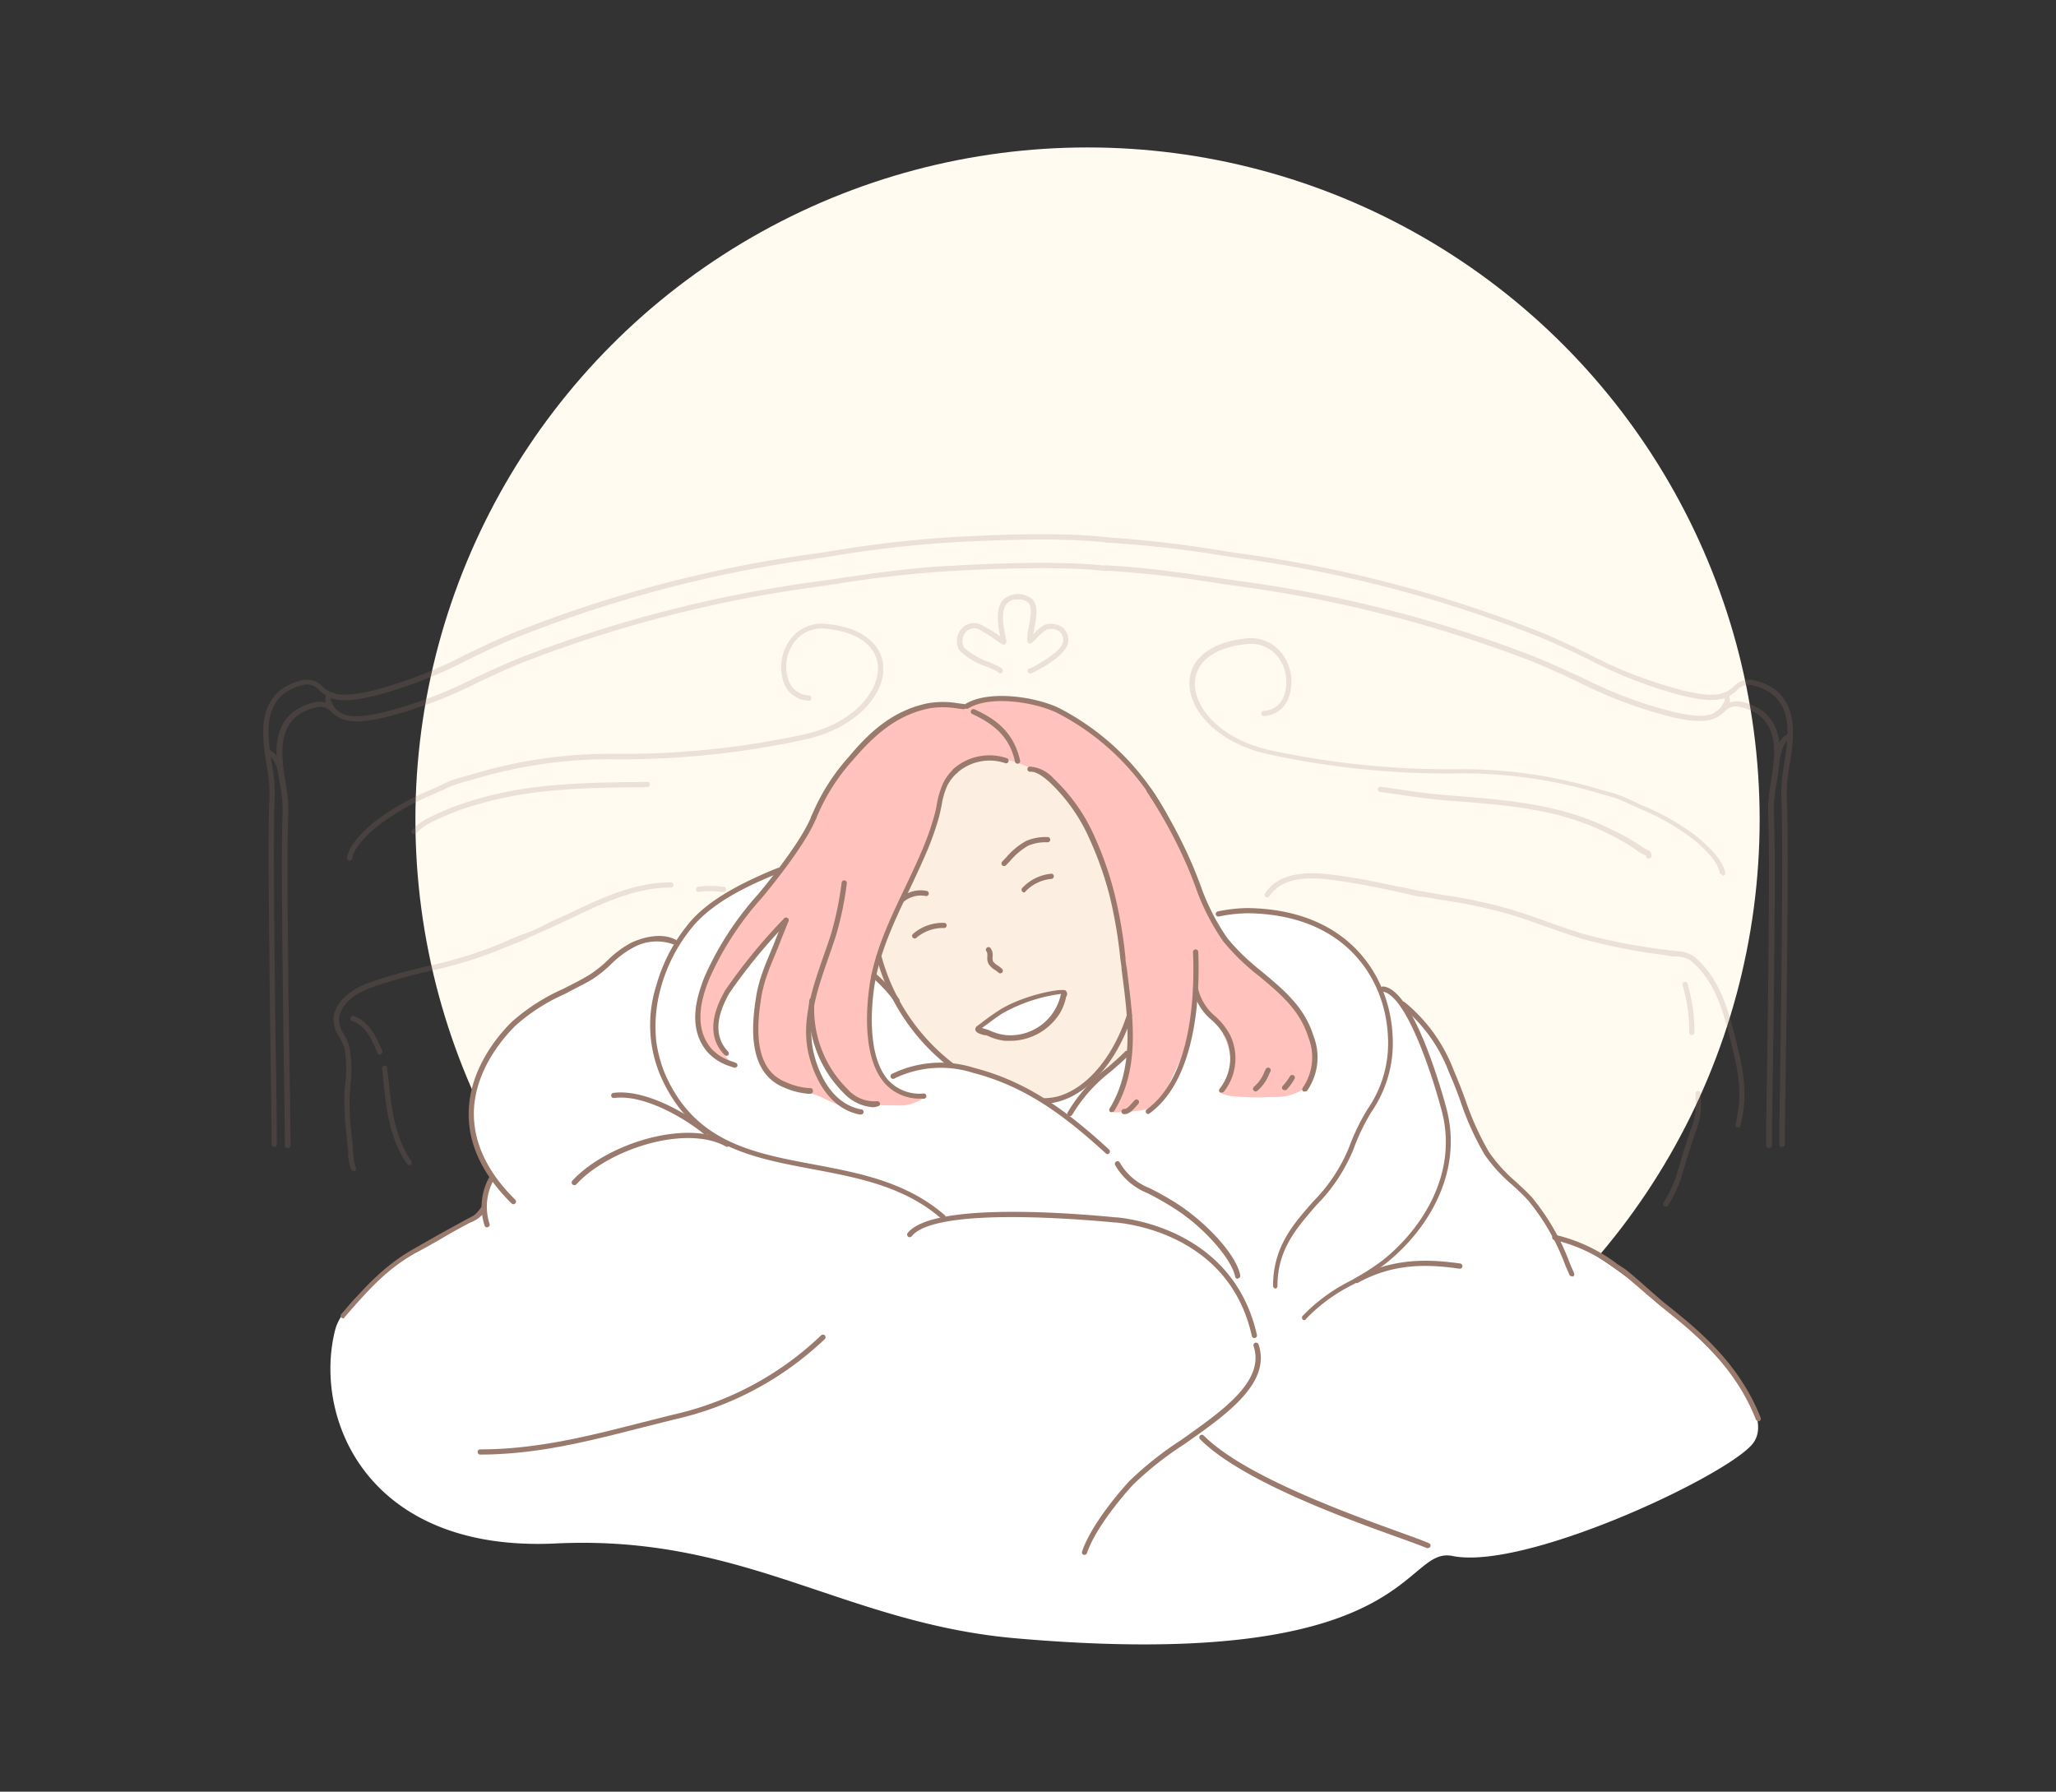 <svg xmlns="http://www.w3.org/2000/svg" viewBox="0 0 210 183"><rect x="0" y="0" width="210" height="183" fill="#333333" stroke="none"/><defs><style>.cls-1{fill:#fffbf0;}.cls-2{fill:#fff;}.cls-2,.cls-3,.cls-4{fill-rule:evenodd;}.cls-3{fill:#ffc2bc;}.cls-4{fill:#fceee1;}.cls-5{fill:#997a6d;}.cls-6{opacity:0.2;}.cls-7{fill:none;}</style></defs><g id="レイヤー_2" data-name="レイヤー 2"><g id="レイヤー_1-2" data-name="レイヤー 1"><circle class="cls-1" cx="111.08" cy="83.71" r="68.65"/><path class="cls-2" d="M79.76,89c-.7-.19-1.75.46-2.35.73a23.22,23.22,0,0,0-7.09,4.52c-.44.45-.85.92-1.25,1.41-.08.09-.22.55-.4.53-.69,0-1.36-.57-2.08-.53a4.79,4.79,0,0,0-1.92.94c-2.12,1.39-4.09,3-6.21,4.34-.93.61-2,.87-3,1.43a16.65,16.65,0,0,0-6.87,8,5.94,5.94,0,0,0-.51,1.76A12.22,12.22,0,0,0,49,118c.25.64,1,1.36,1,2a8.33,8.33,0,0,1-.29,1.88c-.26.67-.44,2.15-1.09,2.48-9.33,4.82-13.72,8.82-14.39,11.49-2.28,9,3.26,22.73,22.54,21.8s29.39,8.15,47,9.69c40.9,3.57,39.43-9.46,44.6-8.41,7.28,1.47,27.21-7.79,30.49-11.28,2.29-2.42-.91-7.59-9.78-14.9s-9.6-5.52-10.25-6.58a25.44,25.44,0,0,0-3.37-4.74c-.82-.71-1.46-1.27-1.86-1.66a16.88,16.88,0,0,1-4.2-7.31,24.72,24.72,0,0,0-2.22-5.13,21.73,21.73,0,0,0-4.48-5.53,21.39,21.39,0,0,0-2-1.16c-.87-1.24-1.49-2.33-2.42-3.52a11.15,11.15,0,0,0-5.56-3.55,23.66,23.66,0,0,0-4-.64,14.12,14.12,0,0,0-3.44.2c-1.54.28-2,.63-3.53.8a65.48,65.48,0,0,1-16,.2c-6-.82-11.93-2.52-17.84-3.9a34.24,34.24,0,0,0-5.77-1,10.6,10.6,0,0,1-1.73-.41c-.2-.06-.43,0-.63-.11s-.3-.19-.29-.09S79.88,89,79.76,89Z"/><path class="cls-3" d="M90.36,110.29c-1.42-2.11-1.64-4-1.64-6.68a19,19,0,0,1,1.08-5.44c1.13-4,3.22-7.69,4.9-11.48,1-2.16.9-4.63,2.06-6.67a5.69,5.69,0,0,1,1-1.57,5.63,5.63,0,0,1,2.85-.88,8.83,8.83,0,0,1,3,.24c.27.07.51.34.78.4,2.93.58,4.64,3.05,6.13,5.54a22.45,22.45,0,0,1,2,4.61c.18.54.18,1.17.35,1.71,1.63,5.3,1.95,10.71,2.45,16.19a13.35,13.35,0,0,1-.93,5.34c-.15.46-.47.84-.64,1.28,0,.12-.3.49-.2.64s.57.09.69.09a11,11,0,0,0,1.82-.14,4.6,4.6,0,0,0,1.66-.44,5.08,5.08,0,0,0,1.72-2.36c.45-1.12,1.12-2.16,1.47-3.33s.58-2.29.83-3.44c.12-.5.16-1,.25-1.52,0-.08,0-.36.15-.29s.46.61.68.83c.38.38.94.62,1.28,1a6.35,6.35,0,0,1,.83,1.77,5.58,5.58,0,0,1,.74,3,5.8,5.8,0,0,1-.49,1.81c0,.1-.7.93-.64,1,.48.49,1.73.5,2.35.54a20.73,20.73,0,0,0,3,0,5.35,5.35,0,0,0,3.23-.78c1-.8,1.08-2.11,1.08-3.29a8.68,8.68,0,0,0-1.62-5.19,26.45,26.45,0,0,0-2.69-2.6c-2-2-4.38-3.45-5.94-5.79a11.24,11.24,0,0,1-.88-2c-.29-.72-.72-1.36-1-2.06s-.49-1.62-.79-2.4c-.36-1-.84-1.89-1.22-2.85a16.17,16.17,0,0,0-2.75-4.36c-.72-.84-1.23-1.87-2-2.7A18.06,18.06,0,0,0,113,76a23.61,23.61,0,0,0-6.57-4.07,10.16,10.16,0,0,0-2.85-.39,17.32,17.32,0,0,0-2.79-.1,14.33,14.33,0,0,0-2,.69,10.55,10.55,0,0,1-2.1,0,10.23,10.23,0,0,0-4.17.73,13.34,13.34,0,0,0-3.83,3,24.78,24.78,0,0,0-4.9,6,42,42,0,0,1-5.45,8.77c-.72.85-1.29,1.81-2,2.7a29,29,0,0,0-4.56,8.19,6.8,6.8,0,0,0-.49,3.09,6.82,6.82,0,0,0,1.18,2.4,6.33,6.33,0,0,0,1.76,1.38,3.58,3.58,0,0,0,.59.29l.44.15a4.5,4.5,0,0,1-.44-.25,2.36,2.36,0,0,1-.63-.59,4.76,4.76,0,0,1-1-2.35c-.37-2.59,1.54-5.15,2.94-7.11a42.77,42.77,0,0,1,3.14-3.58,6.76,6.76,0,0,1,.93-.88c.17.17-.29.78-.35.88-.4.8-.67,1.72-1,2.55a21.23,21.23,0,0,0-1.37,5.93,8.84,8.84,0,0,0,.1,3.93,7.85,7.85,0,0,0,.88,2c1.42,2,3.68,1.83,5.6,2.79.8.4,4.13,1.79,3.52,1.57A7.1,7.1,0,0,1,83.33,109a6.83,6.83,0,0,1-.64-1.86,9.32,9.32,0,0,1,0-2.3c0-.06,0-.54.15-.54s.37.72.39.83a12,12,0,0,0,.54,2.5A9.11,9.11,0,0,0,87.1,112c1.49,1,2.71.88,4.53.91a4.26,4.26,0,0,0,2.76-.79A4.42,4.42,0,0,1,90.36,110.29Z"/><path class="cls-4" d="M103.09,77.67A5.6,5.6,0,0,0,97,79.4a12.12,12.12,0,0,0-1.32,4.41,18.67,18.67,0,0,1-1.57,4c-.76,1.68-3.85,8.17-4.07,9.58-.16,1.07-1.3,1.88-.55,2.45,1.3,1,2.93,3.66,4.07,5.3a11.86,11.86,0,0,0,3.79,3.5,38.38,38.38,0,0,0,5.66,2,17.85,17.85,0,0,1,3.23,1.64,5.75,5.75,0,0,0,3.18-.42c.89-.86,2.22-1.4,3-2.33.29-.35.45-.27.79-.39.55-.19,1.94-.91,2.16-1.48a29.91,29.91,0,0,0,.19-4.37c0-2.62-1.58-10.82-1.91-12.1a13.94,13.94,0,0,0-1.08-3.35c-1.62-2.89-2.59-6-5.25-8.21A12.72,12.72,0,0,0,103.09,77.67Z"/><path class="cls-2" d="M100.08,105.11c-.16-.46,1-.89,1.37-1.16a17.83,17.83,0,0,1,5.15-2.26,6.36,6.36,0,0,1,1.62-.31c.17,0,.57,0,.63.16a1.34,1.34,0,0,1-.17.67,7.94,7.94,0,0,1-.66,1.3,5.57,5.57,0,0,1-6.4,2.24C101.19,105.58,100.22,105.54,100.08,105.11Z"/><path class="cls-5" d="M106.73,112.7a.27.27,0,0,1-.27-.25.27.27,0,0,1,.25-.28A6.46,6.46,0,0,0,108,112c3-.81,5.68-4,7.1-8.33a.26.26,0,1,1,.5.16c-1.47,4.5-4.33,7.82-7.46,8.68a6.74,6.74,0,0,1-1.38.23Z"/><path class="cls-5" d="M97.24,109.13a.25.25,0,0,1-.16-.06,21.08,21.08,0,0,1-7.56-11.28.26.26,0,1,1,.51-.14,20.58,20.58,0,0,0,7.38,11,.27.27,0,0,1,0,.37A.25.25,0,0,1,97.24,109.13Z"/><path class="cls-5" d="M119,83.57a.27.27,0,0,1-.24-.14,25.41,25.41,0,0,0-10.8-10.62c-2.29-1.11-6.85-1.82-9.08-.44a.27.27,0,0,1-.28-.46c2.38-1.47,7.19-.75,9.59.42a26,26,0,0,1,11,10.85.26.26,0,0,1-.23.39Z"/><path class="cls-5" d="M117.28,113.79a.27.27,0,0,1-.15-.48c4.76-3.44,4.89-12.38,4.72-16.06a.27.27,0,0,1,.26-.28.27.27,0,0,1,.28.25c.16,3.77,0,12.93-5,16.52A.24.24,0,0,1,117.28,113.79Z"/><path class="cls-5" d="M83.12,83.73a.15.15,0,0,1-.09,0,.26.26,0,0,1-.16-.34,21,21,0,0,1,3.83-6.09c2-2.4,4.41-4.72,8.07-5.47a9,9,0,0,1,3.06,0l.62.08a.26.26,0,0,1,.24.29.28.28,0,0,1-.3.24l-.62-.08a8.77,8.77,0,0,0-2.89,0c-3.5.72-5.81,3-7.78,5.29a20.24,20.24,0,0,0-3.73,5.94A.26.26,0,0,1,83.12,83.73Z"/><path class="cls-5" d="M82.76,111.72h-.17a7.57,7.57,0,0,1-2.46-.62c-3.77-1.5-3.43-6.22-2.84-9.64a14.63,14.63,0,0,1,.65-2.3c.2-.58.45-1.16.68-1.72l.33-.79.39-1c.24-.59.48-1.17.71-1.76a.25.25,0,0,1,.34-.15.25.25,0,0,1,.15.34c-.23.59-.47,1.18-.71,1.77l-.39,1-.33.8c-.23.55-.47,1.12-.67,1.69a14.72,14.72,0,0,0-.63,2.21c-.55,3.24-.9,7.7,2.51,9a6.82,6.82,0,0,0,2.33.59l.14,0a.26.26,0,0,1,.24.29A.27.27,0,0,1,82.76,111.72Z"/><path class="cls-5" d="M103.93,78a.26.26,0,0,1-.26-.21c-.58-2.77-2.53-4-4.36-4.86a.26.26,0,0,1-.13-.35.27.27,0,0,1,.35-.13c2,.9,4,2.23,4.66,5.23A.26.26,0,0,1,104,78Z"/><path class="cls-5" d="M94.1,112.21a4.74,4.74,0,0,1-3.69-1.52c-2.35-2.58-1.91-7.81-1.61-9.94.5-3.52,2.1-6.88,3.66-10.13.54-1.15,1.11-2.34,1.6-3.49a28.49,28.49,0,0,0,1.38-3.86c.1-.36.18-.73.25-1.13A8.87,8.87,0,0,1,96.33,80a4.93,4.93,0,0,1,1.06-1.44.27.27,0,1,1,.37.39,4.44,4.44,0,0,0-1,1.29,7.8,7.8,0,0,0-.58,2c-.08.39-.16.79-.26,1.17a29.11,29.11,0,0,1-1.41,3.93c-.5,1.16-1.06,2.35-1.61,3.51-1.54,3.21-3.12,6.54-3.61,10-.29,2-.73,7.09,1.47,9.51a4.34,4.34,0,0,0,3.59,1.33.27.27,0,0,1,0,.54Z"/><path class="cls-5" d="M97.58,79a.3.3,0,0,1-.2-.08.28.28,0,0,1,0-.38,5.56,5.56,0,0,1,5.45-1.1.27.27,0,0,1,.18.33.25.25,0,0,1-.33.18,5,5,0,0,0-4.93,1A.26.26,0,0,1,97.58,79Z"/><path class="cls-5" d="M102.17,99.42a.27.27,0,0,1-.19-.08,3.05,3.05,0,0,0-.36-.27,2,2,0,0,1-.65-.62,1.33,1.33,0,0,1-.12-.75c0-.26,0-.42-.09-.52a.27.27,0,0,1,.38-.38,1.18,1.18,0,0,1,.24.92,1.16,1.16,0,0,0,.05.48,1.71,1.71,0,0,0,.5.43,2.83,2.83,0,0,1,.42.34.25.25,0,0,1,0,.37A.27.27,0,0,1,102.17,99.42Z"/><path class="cls-5" d="M103.12,106.31l-.47,0a5.47,5.47,0,0,1-1.68-.47l-.24-.1-.16,0c-.52-.14-.9-.26-.95-.56a.4.4,0,0,1,.2-.39h0l.43-.32c.37-.29.93-.72,1.8-1.28,2.45-1.57,6.54-2.32,6.81-2s.08.52,0,.72a.27.27,0,0,0,0,.08,5.6,5.6,0,0,1-.56,1.43A6,6,0,0,1,103.12,106.31ZM100.3,105l.4.12.23.07.24.1a5.21,5.21,0,0,0,1.52.43,5.27,5.27,0,0,0,5.63-4s0-.08.05-.14l0-.06a16.42,16.42,0,0,0-6,2c-.85.55-1.38,1-1.77,1.25Z"/><path class="cls-5" d="M102.55,88.46a.24.24,0,0,1-.19-.08.27.27,0,0,1,0-.37l.44-.46a7.13,7.13,0,0,1,2-1.65,4.94,4.94,0,0,1,2.15-.4.27.27,0,1,1,0,.53,4.59,4.59,0,0,0-1.93.35,6.87,6.87,0,0,0-1.82,1.53l-.45.47A.25.25,0,0,1,102.55,88.46Z"/><path class="cls-5" d="M92.14,92.14a.27.27,0,0,1-.17-.06.26.26,0,0,1,0-.37A3.14,3.14,0,0,1,94.65,91a.26.26,0,1,1-.09.52,2.7,2.7,0,0,0-2.22.56A.25.25,0,0,1,92.14,92.14Z"/><path class="cls-5" d="M93.44,95.86a.32.32,0,0,1-.2-.08.27.27,0,0,1,0-.38,4.65,4.65,0,0,1,3.17-1.14.26.26,0,0,1,.28.24.27.27,0,0,1-.24.29,4.16,4.16,0,0,0-2.85,1A.26.26,0,0,1,93.44,95.86Z"/><path class="cls-5" d="M104.62,91.16a.28.28,0,0,1-.2-.09.27.27,0,0,1,0-.38,4.64,4.64,0,0,1,3-1.45.27.27,0,0,1,0,.53,4.15,4.15,0,0,0-2.71,1.32A.26.26,0,0,1,104.62,91.16Z"/><path class="cls-5" d="M75.06,109.05a.18.18,0,0,1-.1,0l-.33-.12a5.23,5.23,0,0,1-2.34-1.44c-2.1-2.42-1.18-5.59-.31-7.76a31.66,31.66,0,0,1,5.39-8.32c.45-.53,4.45-5.31,5.53-8.1a.26.26,0,0,1,.35-.15.27.27,0,0,1,.15.34c-1.12,2.87-5.16,7.71-5.62,8.25a31.29,31.29,0,0,0-5.31,8.18c-.82,2-1.69,5,.22,7.21a4.74,4.74,0,0,0,2.13,1.29l.34.13a.27.27,0,0,1,.15.34A.26.26,0,0,1,75.06,109.05Z"/><path class="cls-5" d="M74.2,107.84a.27.27,0,0,1-.19-.08c-1.56-1.6-1.54-3.83.07-6.62a56.31,56.31,0,0,1,6-7.32.27.27,0,0,1,.38.38,54.91,54.91,0,0,0-5.94,7.21c-1.47,2.56-1.52,4.57-.15,6a.28.28,0,0,1,0,.38A.27.27,0,0,1,74.2,107.84Z"/><path class="cls-5" d="M87.86,113.85h0c-3.78-.71-5-5-5.29-6.27-.75-3.35.43-6.72,1.57-10,.27-.76.52-1.48.75-2.2a34,34,0,0,0,1.08-5.26.27.27,0,0,1,.53.07,33,33,0,0,1-1.11,5.35c-.23.73-.48,1.45-.75,2.22-1.11,3.19-2.27,6.48-1.55,9.69.27,1.21,1.41,5.21,4.86,5.86a.26.26,0,0,1,0,.52Z"/><path class="cls-5" d="M89.2,113.1a4.54,4.54,0,0,1-3-1.43,12.05,12.05,0,0,1-3.54-9.51.28.28,0,0,1,.3-.23.26.26,0,0,1,.23.3,11.47,11.47,0,0,0,3.37,9,3.64,3.64,0,0,0,3,1.25.28.28,0,0,1,.32.21.26.26,0,0,1-.21.31A2.63,2.63,0,0,1,89.2,113.1Z"/><path class="cls-5" d="M113.56,113.59a.27.27,0,0,1-.14,0,.27.27,0,0,1-.08-.37c2.51-4.11,1.89-9,1.29-13.66l-.07-.53c0-.37-.09-.74-.13-1.1a47.17,47.17,0,0,0-1.09-6.41,34.61,34.61,0,0,0-2-5.7,17.87,17.87,0,0,0-4.11-5.9c-.39-.35-1.3-1.16-2-1.09a.27.27,0,0,1-.29-.24.26.26,0,0,1,.24-.29,3.59,3.59,0,0,1,2.44,1.22,18.26,18.26,0,0,1,4.24,6.07,34.48,34.48,0,0,1,2,5.79,47.43,47.43,0,0,1,1.1,6.48c0,.37.09.73.14,1.1l.07.53c.61,4.79,1.24,9.74-1.37,14A.28.28,0,0,1,113.56,113.59Z"/><path class="cls-5" d="M133.28,111.48a.29.29,0,0,1-.16,0,.26.26,0,0,1-.06-.37,5.51,5.51,0,0,0,.58-5.14c-.85-2.78-2.87-4.46-5-6.24a22.87,22.87,0,0,1-3.71-3.59,23.22,23.22,0,0,1-2.87-5.69c-.24-.64-.5-1.3-.77-1.93a49,49,0,0,0-4.14-7.64.27.27,0,0,1,.08-.37.26.26,0,0,1,.37.08,49.13,49.13,0,0,1,4.18,7.72c.27.64.53,1.3.78,1.94a22.39,22.39,0,0,0,2.8,5.57,22.19,22.19,0,0,0,3.62,3.5c2.1,1.75,4.28,3.56,5.18,6.49a6,6,0,0,1-.65,5.6A.29.29,0,0,1,133.28,111.48Z"/><path class="cls-5" d="M113.14,117.89a.31.31,0,0,1-.18-.07c-4.31-3.95-8.26-6.86-13.57-8.24a10.83,10.83,0,0,0-8,.56.27.27,0,1,1-.25-.47,11.33,11.33,0,0,1,8.35-.6c5.42,1.4,9.44,4.35,13.8,8.35a.27.27,0,0,1,0,.38A.28.28,0,0,1,113.14,117.89Z"/><path class="cls-5" d="M109.27,114l-.11,0a.26.26,0,0,1-.12-.36,15.88,15.88,0,0,1,4.07-4.59c.65-.57,1.27-1.1,1.83-1.67a.27.27,0,0,1,.38.38c-.58.58-1.23,1.14-1.86,1.69a15.65,15.65,0,0,0-3.95,4.43A.26.26,0,0,1,109.27,114Z"/><path class="cls-5" d="M126.42,130.62a.27.27,0,0,1-.26-.22c-.36-1.8-3.15-5-6.09-6.89a28.91,28.91,0,0,0-2.91-1.66A6.64,6.64,0,0,1,113.9,119a.27.27,0,0,1,.46-.28,6,6,0,0,0,3,2.61,29.64,29.64,0,0,1,3,1.7c2.7,1.77,5.88,5,6.32,7.23a.26.26,0,0,1-.21.31Z"/><path class="cls-5" d="M130.3,131.61a.27.27,0,0,1-.27-.27c0-4,2.09-6.33,4.1-8.62a16.9,16.9,0,0,0,3.67-5.55,21.72,21.72,0,0,1,1.87-3.86,11.86,11.86,0,0,0,2.08-7.65c-.32-5.64-4.26-12.26-14.31-12.38a15.69,15.69,0,0,0-2.94.33.27.27,0,0,1-.32-.21.28.28,0,0,1,.21-.31,16,16,0,0,1,3-.34c10.42.12,14.51,7,14.84,12.88a12.39,12.39,0,0,1-2.15,7.94,21.37,21.37,0,0,0-1.82,3.77,17.34,17.34,0,0,1-3.78,5.73c-2,2.32-4,4.51-4,8.27A.27.27,0,0,1,130.3,131.61Z"/><path class="cls-5" d="M133.24,134.84a.3.3,0,0,1-.18-.06.28.28,0,0,1,0-.38,17.7,17.7,0,0,1,4.86-3.57,27,27,0,0,0,3.29-2.09c4.08-3.24,7.81-9,6-15.46-1.47-5.38-3.91-11.74-6-12A.27.27,0,0,1,141,101a.26.26,0,0,1,.29-.24c2.9.3,5.65,9.52,6.42,12.34,1.84,6.72-2,12.68-6.23,16a26.05,26.05,0,0,1-3.35,2.14,17.24,17.24,0,0,0-4.72,3.46A.27.27,0,0,1,133.24,134.84Z"/><path class="cls-5" d="M96.35,124.57a.23.23,0,0,1-.17-.07c-3.8-3.32-8.56-4.21-13.17-5.08-6.43-1.21-12.5-2.35-15.62-9.71a13.27,13.27,0,0,1-.37-9,17.2,17.2,0,0,1,3.22-6.25c1.7-2.15,4.71-4,9.21-5.81a.27.27,0,0,1,.34.15.26.26,0,0,1-.15.35c-4.41,1.72-7.35,3.57-9,5.64a16.58,16.58,0,0,0-3.13,6.06,14.66,14.66,0,0,0-.46,5.68,14.37,14.37,0,0,0,.81,3c3,7.1,8.94,8.22,15.23,9.4,4.67.88,9.51,1.79,13.42,5.2a.27.27,0,0,1,0,.38A.25.25,0,0,1,96.35,124.57Z"/><path class="cls-5" d="M58.65,121.05a.27.27,0,0,1-.2-.44c3.41-3.73,11.58-6.37,15.9-4a.27.27,0,1,1-.25.47c-4.13-2.24-12,.33-15.25,3.91A.28.28,0,0,1,58.65,121.05Z"/><path class="cls-5" d="M72.11,115.92a.27.27,0,0,1-.17-.06c-2-1.65-6.17-4.11-9.22-3.71a.26.26,0,1,1-.07-.52c3.22-.43,7.62,2.12,9.63,3.82a.27.27,0,0,1,0,.38A.29.29,0,0,1,72.11,115.92Z"/><path class="cls-5" d="M52.45,123a.26.26,0,0,1-.19-.07c-2.92-2.88-4.4-5.95-4.39-9.15,0-4.77,3.37-8.4,4.4-9.4a20.08,20.08,0,0,1,5.22-3.36c.91-.46,1.86-.93,2.77-1.49a12.22,12.22,0,0,0,1.8-1.44,10.15,10.15,0,0,1,2.4-1.79c.64-.3,2.84-1.23,4.62-.29a.27.27,0,0,1-.25.47,4.93,4.93,0,0,0-4.14.3,9.7,9.7,0,0,0-2.27,1.7A12.81,12.81,0,0,1,60.54,100c-.93.56-1.89,1-2.81,1.51a19.28,19.28,0,0,0-5.09,3.26c-1,1-4.23,4.46-4.24,9,0,3,1.41,6,4.23,8.77a.26.26,0,0,1,0,.37A.29.29,0,0,1,52.45,123Z"/><path class="cls-5" d="M128.12,136.67a.27.27,0,0,1-.26-.21c-2.2-10-11.93-11.41-13.86-11.59h-.11c-4.28-.41-18.42-1.53-20.77,1.4a.26.26,0,0,1-.41-.33c2.44-3.06,15.66-2.14,21.23-1.6h.11c2,.19,12,1.67,14.33,12a.26.26,0,0,1-.2.32Z"/><path class="cls-5" d="M124.78,111.59a.3.3,0,0,1-.16,0,.27.27,0,0,1-.05-.38,5,5,0,0,0,.58-5.29,6.64,6.64,0,0,0-1.36-1.71,5.53,5.53,0,0,1-1.93-3.14.27.27,0,0,1,.22-.3.26.26,0,0,1,.3.23,5.21,5.21,0,0,0,1.79,2.84,7.18,7.18,0,0,1,1.46,1.85,5.5,5.5,0,0,1-.64,5.84A.26.26,0,0,1,124.78,111.59Z"/><path class="cls-5" d="M128.25,111.48a.24.24,0,0,1-.19-.08.27.27,0,0,1,0-.38,3.79,3.79,0,0,0,1.09-1.54l.13-.28a.28.28,0,0,1,.36-.13.28.28,0,0,1,.13.36l-.14.28a4.31,4.31,0,0,1-1.2,1.7A.28.28,0,0,1,128.25,111.48Z"/><path class="cls-5" d="M131.2,111.35a.29.29,0,0,1-.18-.07.26.26,0,0,1,0-.37,5.62,5.62,0,0,0,.75-1,.27.27,0,0,1,.46.28,6.3,6.3,0,0,1-.81,1.11A.31.31,0,0,1,131.2,111.35Z"/><path class="cls-5" d="M114.87,113.8a.27.27,0,1,1,0-.53c.24,0,.59-.41.8-.65l.22-.24a.26.26,0,0,1,.38,0,.27.27,0,0,1,0,.37l-.2.22C115.77,113.32,115.35,113.8,114.87,113.8Z"/><path class="cls-5" d="M160.54,130.36a.26.26,0,0,1-.24-.16l-.4-.91a23,23,0,0,0-3.8-6.66c-.51-.57-1.1-1.11-1.67-1.63a15.66,15.66,0,0,1-2.79-3.06,29.22,29.22,0,0,1-2.45-5.4c-.35-1-.71-1.92-1.11-2.83l-.1-.24a16,16,0,0,0-4.84-6.69.27.27,0,0,1,.32-.43,16.55,16.55,0,0,1,5,6.91l.1.24c.4.92.77,1.9,1.12,2.85a28.93,28.93,0,0,0,2.4,5.31,15.73,15.73,0,0,0,2.7,3c.58.53,1.17,1.07,1.71,1.66a23.35,23.35,0,0,1,3.89,6.81l.4.91a.26.26,0,0,1-.14.35A.2.2,0,0,1,160.54,130.36Z"/><path class="cls-5" d="M138.56,131.06a.27.27,0,0,1-.13-.5c3.85-2.12,7.55-1.95,10.67-1.51a.27.27,0,1,1-.07.53c-3.19-.45-6.64-.59-10.34,1.45A.31.31,0,0,1,138.56,131.06Z"/><path class="cls-5" d="M91.62,102.47a.24.24,0,0,1-.21-.11,14.13,14.13,0,0,0-2.3-2.5.26.26,0,1,1,.32-.42,14.3,14.3,0,0,1,2.41,2.61.27.27,0,0,1-.06.37A.24.24,0,0,1,91.62,102.47Z"/><path class="cls-5" d="M49.75,125.37a.27.27,0,0,1-.25-.18,6.2,6.2,0,0,1,.5-5,.26.26,0,0,1,.37-.08.27.27,0,0,1,.08.37A5.69,5.69,0,0,0,50,125a.26.26,0,0,1-.16.34Z"/><path class="cls-5" d="M35.05,134.66a.31.31,0,0,1-.18-.07.27.27,0,0,1,0-.38l.08-.09c2.24-2.56,4.18-4.77,7.22-6.51,1.21-.69,2.35-1.35,3.54-2s1.68-.93,2.1-1.15c.77-.39.77-.39,1.44-1.28a.26.26,0,0,1,.37,0,.27.27,0,0,1,.06.37A3.34,3.34,0,0,1,48,124.89c-.41.21-1,.53-2.07,1.13-1.2.71-2.34,1.36-3.55,2-3,1.7-4.87,3.88-7.08,6.4l-.08.1A.27.27,0,0,1,35.05,134.66Z"/><path class="cls-5" d="M179.59,145.15a.26.26,0,0,1-.25-.17c-2.14-5.47-6.34-8.85-9.12-11.08l-.74-.6c-.21-.17-.66-.57-1.18-1-1-.86-2.3-2-2.72-2.32l-.63-.41a16.45,16.45,0,0,0-6.15-2.91.27.27,0,1,1,.11-.52,16.85,16.85,0,0,1,6.33,3l.63.41c.46.3,1.75,1.45,2.79,2.37l1.15,1,.75.6c2.82,2.27,7.08,5.69,9.28,11.3a.28.28,0,0,1-.16.35Z"/><path class="cls-5" d="M110.77,158.81l-.08,0a.26.26,0,0,1-.17-.33c.75-2.26,3.07-5.29,4.83-7.2a34.87,34.87,0,0,1,5.28-4.19c4.23-3,8.6-6,7.41-9.6a.27.27,0,0,1,.17-.34.28.28,0,0,1,.34.17c1.31,3.95-3.22,7.13-7.61,10.21a34,34,0,0,0-5.2,4.11c-1.72,1.88-4,4.83-4.72,7A.26.26,0,0,1,110.77,158.81Z"/><path class="cls-5" d="M145.84,158.12a.22.22,0,0,1-.11,0c-.57-.24-1.63-.63-3-1.12-5.58-2-16-5.81-20.16-10a.27.27,0,0,1,0-.37.26.26,0,0,1,.38,0c4.09,4.09,14.42,7.84,20,9.86,1.36.49,2.43.88,3,1.13a.26.26,0,0,1,.14.35A.26.26,0,0,1,145.84,158.12Z"/><path class="cls-5" d="M49,148.57a.27.27,0,0,1,0-.53c5.78,0,11-1.32,16.5-2.73l3.23-.81a32,32,0,0,0,15.15-8.12.27.27,0,0,1,.38.38A32.63,32.63,0,0,1,68.81,145l-3.22.81C60,147.24,54.8,148.57,49,148.57Z"/><g class="cls-6"><path class="cls-5" d="M28,117.15h0a.27.27,0,0,1-.26-.27c0-.43,0-3-.07-6.62-.13-9.51-.35-25.43-.15-28.86a15.88,15.88,0,0,0-.3-3.29c-.41-2.69-.87-5.75,1.45-7.65a5.52,5.52,0,0,1,2.06-.94,2.1,2.1,0,0,1,2.18.57,3.09,3.09,0,0,0,1,.66c1.15.48,3.15,0,4.11-.2a45.32,45.32,0,0,0,9.59-3.71c1.61-.77,3.27-1.57,5.05-2.29a130.67,130.67,0,0,1,30.54-8l1.61-.24a119,119,0,0,1,12.16-1.43c.1,0,10.38-.7,16.11,0a.27.27,0,0,1,.23.3.26.26,0,0,1-.3.23c-5.67-.68-15.9,0-16,0a118.71,118.71,0,0,0-12.11,1.41l-1.61.25a130.15,130.15,0,0,0-30.42,8c-1.76.72-3.42,1.51-5,2.28a45.73,45.73,0,0,1-9.7,3.75c-1.62.37-3.29.66-4.43.17a3.43,3.43,0,0,1-1.12-.76A1.61,1.61,0,0,0,30.84,70a5.12,5.12,0,0,0-1.82.83c-2.09,1.71-1.67,4.48-1.26,7.16a16.72,16.72,0,0,1,.3,3.4c-.19,3.42,0,19.32.15,28.83.05,3.59.08,6.19.07,6.63A.26.26,0,0,1,28,117.15Z"/><path class="cls-5" d="M36.11,119.59a.27.27,0,0,1-.25-.17,4.66,4.66,0,0,1-.3-1.65c0-.19,0-.4-.05-.64s-.06-.56-.08-.83a29.29,29.29,0,0,1-.25-4.3c0-.39,0-.82.08-1.26a12.71,12.71,0,0,0-.07-3.66,5.51,5.51,0,0,0-.51-1.12,3.23,3.23,0,0,1-.61-2.09c.32-1.92,2.2-3,3.72-3.53a54.43,54.43,0,0,1,5.89-1.66,43.35,43.35,0,0,0,7.5-2.32c.82-.37,1.64-.72,2.44-1s1.48-.62,2.22-1,1.56-.72,2.33-1.08c3.25-1.55,6.61-3.15,10.3-3.15a.27.27,0,1,1,0,.53c-3.57,0-6.87,1.57-10.07,3.1l-2.34,1.09c-.75.33-1.5.65-2.23,1s-1.62.68-2.43,1a42.38,42.38,0,0,1-7.59,2.35A57,57,0,0,0,38,100.84c-1.38.5-3.09,1.45-3.37,3.12a2.83,2.83,0,0,0,.54,1.75A5.5,5.5,0,0,1,35.7,107a12.8,12.8,0,0,1,.09,3.82c0,.45-.07.86-.08,1.24a29.83,29.83,0,0,0,.24,4.23l.09.84c0,.24,0,.46.05.67a4.17,4.17,0,0,0,.27,1.47.28.28,0,0,1-.15.35Z"/><path class="cls-5" d="M71.35,91.1a.26.26,0,0,1-.26-.22.28.28,0,0,1,.22-.31,9,9,0,0,1,2.38,0l.23,0a.27.27,0,0,1,.25.29.26.26,0,0,1-.29.24l-.24,0a8,8,0,0,0-2.24,0Z"/><path class="cls-5" d="M177.53,115.15h-.06a.26.26,0,0,1-.2-.32c.74-3.14.32-5.23-.45-8.3s-1.56-6.26-4.12-8.4a2.84,2.84,0,0,0-1.54-.43c-.19,0-.37,0-.54-.06l-.62-.09a59,59,0,0,1-8.51-1.69c-1.2-.37-2.41-.8-3.57-1.21s-2.41-.86-3.63-1.23a50.57,50.57,0,0,0-6.8-1.46l-1.82-.31-.45-.07-.16,0a.46.46,0,0,1-.14,0L142.34,91l-1.06-.22c-1-.2-1.94-.4-2.92-.56l-.46-.07c-2.79-.46-6.6-1.09-8.25,1.4a.27.27,0,0,1-.37.07.26.26,0,0,1-.07-.37c1.84-2.77,6-2.08,8.77-1.63l.47.08c1,.16,2,.36,2.93.56l1.07.22c1.46.29,2.23.44,2.63.55h0c.14,0,.34,0,.63.1l1.82.3a50.63,50.63,0,0,1,6.86,1.48c1.23.37,2.47.81,3.66,1.24s2.35.83,3.54,1.2A57.92,57.92,0,0,0,170.07,97l.62.09c.17,0,.34,0,.52.06a3.21,3.21,0,0,1,1.83.56c2.69,2.24,3.55,5.66,4.3,8.67s1.21,5.29.45,8.55A.27.27,0,0,1,177.53,115.15Z"/><path class="cls-5" d="M182,117.15h0a.25.25,0,0,1-.26-.27c0-.16,0-.82,0-1.84.31-19.26.37-30.57.2-33.61a16.72,16.72,0,0,1,.3-3.4c.41-2.68.83-5.45-1.26-7.16a5.12,5.12,0,0,0-1.82-.83,1.6,1.6,0,0,0-1.72.44,3.43,3.43,0,0,1-1.12.76c-1.14.49-2.81.2-4.43-.17a45.73,45.73,0,0,1-9.7-3.75c-1.6-.77-3.26-1.56-5-2.28a130.15,130.15,0,0,0-30.42-8l-1.61-.25A118.38,118.38,0,0,0,113,55.42a.27.27,0,0,1,0-.54,119,119,0,0,1,12.16,1.43l1.61.24a130.67,130.67,0,0,1,30.54,8c1.78.72,3.44,1.52,5,2.29A45.32,45.32,0,0,0,172,70.55c1,.22,3,.68,4.11.2a3.09,3.09,0,0,0,1-.66,2.1,2.1,0,0,1,2.18-.57,5.52,5.52,0,0,1,2.06.94c2.32,1.9,1.86,5,1.45,7.65a15.88,15.88,0,0,0-.3,3.29c.17,3.06.11,14.38-.19,33.64,0,1,0,1.68,0,1.84A.27.27,0,0,1,182,117.15Z"/><path class="cls-5" d="M29.35,117.26h0a.27.27,0,0,1-.26-.27c0-.41,0-2.89-.07-6.32-.13-9.09-.34-24.3-.15-27.58A15.08,15.08,0,0,0,28.57,80c-.4-2.58-.86-5.5,1.43-7.33a5.59,5.59,0,0,1,2-.9,2.08,2.08,0,0,1,2.14.56,3.39,3.39,0,0,0,1,.63c1.12.46,3.09,0,4-.2a44.8,44.8,0,0,0,9.42-3.55c1.58-.73,3.22-1.5,5-2.19a131.83,131.83,0,0,1,30-7.64l1.58-.23c3.9-.57,7.94-1.17,12-1.36.1,0,10.2-.67,15.83,0a.26.26,0,0,1,.23.3.25.25,0,0,1-.29.23c-5.58-.65-15.64,0-15.74,0a117.05,117.05,0,0,0-11.9,1.35l-1.58.23a131.53,131.53,0,0,0-29.9,7.61c-1.73.68-3.36,1.44-4.94,2.18a45.66,45.66,0,0,1-9.52,3.58c-1.6.36-3.24.63-4.36.17a3.41,3.41,0,0,1-1.1-.73,1.59,1.59,0,0,0-1.7-.42,4.93,4.93,0,0,0-1.78.79c-2,1.63-1.63,4.27-1.23,6.83a15.86,15.86,0,0,1,.29,3.25c-.19,3.26,0,18.46.15,27.54.05,3.44.08,5.92.07,6.34A.26.26,0,0,1,29.35,117.26Z"/><path class="cls-5" d="M180.65,117.26h0a.26.26,0,0,1-.26-.27c0-.15,0-.77,0-1.74.3-18.41.37-29.22.2-32.13a15.86,15.86,0,0,1,.29-3.25c.4-2.56.82-5.2-1.23-6.83a4.93,4.93,0,0,0-1.78-.79,1.59,1.59,0,0,0-1.7.42,3.41,3.41,0,0,1-1.1.73c-1.12.46-2.76.19-4.36-.17a45.66,45.66,0,0,1-9.52-3.58c-1.58-.74-3.21-1.5-4.94-2.18a131.53,131.53,0,0,0-29.9-7.61l-1.58-.23a117.18,117.18,0,0,0-11.89-1.35.28.28,0,0,1-.26-.28.28.28,0,0,1,.28-.26c4,.19,8,.79,12,1.36l1.58.23a131.83,131.83,0,0,1,30,7.64c1.75.7,3.39,1.46,5,2.19a44.8,44.8,0,0,0,9.42,3.55c1,.21,2.92.66,4,.2a3.39,3.39,0,0,0,1-.63,2.08,2.08,0,0,1,2.14-.56,5.59,5.59,0,0,1,2,.9c2.29,1.83,1.83,4.75,1.43,7.33a15.08,15.08,0,0,0-.29,3.14c.17,2.92.11,13.74-.19,32.17,0,1,0,1.58,0,1.73A.27.27,0,0,1,180.65,117.26Z"/><path class="cls-5" d="M34.52,73.15l-.1,0a2,2,0,0,1-.9-.91L33.4,72a.91.91,0,0,1,0-1.07.62.62,0,0,1,.77-.12.26.26,0,0,1,.14.34.26.26,0,0,1-.35.14.22.22,0,0,0-.15,0,.44.44,0,0,0,.08.43A1.93,1.93,0,0,1,34,72a1.53,1.53,0,0,0,.65.68.27.27,0,0,1-.1.52Z"/><path class="cls-5" d="M28.77,79.56a.26.26,0,0,1-.26-.22c-.31-1.63-.76-2-1.13-2.21a2.11,2.11,0,0,1-.22-.17.27.27,0,1,1,.35-.4,1.41,1.41,0,0,0,.18.14c.42.29,1,.71,1.34,2.54a.26.26,0,0,1-.21.31Z"/><path class="cls-5" d="M175.38,73.18a.27.27,0,0,1-.1-.52,1.53,1.53,0,0,0,.65-.68,1.93,1.93,0,0,1,.13-.21.44.44,0,0,0,.08-.43.22.22,0,0,0-.15,0,.26.26,0,0,1-.35-.14.27.27,0,0,1,.14-.35.63.63,0,0,1,.77.13.89.89,0,0,1-.05,1.06l-.12.19a2,2,0,0,1-.9.91Z"/><path class="cls-5" d="M181.47,77.87h-.05a.26.26,0,0,1-.21-.31c.34-1.85.85-2.22,1.26-2.51l.16-.13a.26.26,0,0,1,.38,0,.26.26,0,0,1,0,.37,1.56,1.56,0,0,1-.2.16c-.33.24-.74.54-1.05,2.18A.26.26,0,0,1,181.47,77.87Z"/><path class="cls-5" d="M35.71,87.91h-.05a.28.28,0,0,1-.22-.31C35.69,86.27,37,85,38.17,84A24.72,24.72,0,0,1,44,80.67c.49-.23,1-.45,1.48-.69a12.11,12.11,0,0,1,2-.68l.71-.2A48.49,48.49,0,0,1,63,77a87.24,87.24,0,0,0,18.77-1.91c5.31-1.07,8-4.37,7.9-7-.11-2.12-2.09-3.57-5.3-3.87a3.48,3.48,0,0,0-3.31,1.46,4.23,4.23,0,0,0-.44,4,2.31,2.31,0,0,0,2,1.36.26.26,0,0,1,.25.28.27.27,0,0,1-.28.25A2.84,2.84,0,0,1,80.16,70a4.78,4.78,0,0,1,.49-4.58,4,4,0,0,1,3.79-1.69c3.5.33,5.66,2,5.78,4.38.15,2.79-2.72,6.37-8.32,7.49A87.15,87.15,0,0,1,63,77.55a48.16,48.16,0,0,0-14.66,2.06l-.72.2a11,11,0,0,0-1.91.65c-.5.24-1,.47-1.49.69a24.55,24.55,0,0,0-5.72,3.28c-1,.84-2.33,2.09-2.54,3.27A.28.28,0,0,1,35.71,87.91Z"/><path class="cls-5" d="M175.9,89.33a.27.27,0,0,1-.26-.22c-.21-1.17-1.55-2.42-2.54-3.27a24.39,24.39,0,0,0-5.7-3.27l-1.49-.69a10.39,10.39,0,0,0-1.9-.65l-.72-.21A48.34,48.34,0,0,0,148.65,79a86.07,86.07,0,0,1-18.85-1.91c-5.59-1.13-8.46-4.71-8.31-7.5.13-2.41,2.28-4,5.77-4.38a4,4,0,0,1,3.79,1.69,4.78,4.78,0,0,1,.48,4.58,2.81,2.81,0,0,1-2.42,1.66.26.26,0,0,1-.28-.24.27.27,0,0,1,.25-.29,2.26,2.26,0,0,0,2-1.36,4.23,4.23,0,0,0-.44-4,3.48,3.48,0,0,0-3.3-1.46c-3.2.3-5.18,1.75-5.29,3.88-.13,2.57,2.58,5.88,7.88,7a86.37,86.37,0,0,0,18.74,1.9,49,49,0,0,1,14.8,2.08l.71.2a11.48,11.48,0,0,1,2,.69l1.48.69a24.18,24.18,0,0,1,5.83,3.35c1.14,1,2.48,2.25,2.72,3.57a.27.27,0,0,1-.22.31Z"/><path class="cls-5" d="M172.79,105.73h0a.27.27,0,0,1-.25-.28,16.12,16.12,0,0,0-.59-4.48l-.08-.35a.25.25,0,0,1,.2-.32.28.28,0,0,1,.32.2l.07.35a16.65,16.65,0,0,1,.61,4.63A.27.27,0,0,1,172.79,105.73Z"/><path class="cls-5" d="M170.12,123.23a.27.27,0,0,1-.17-.06.28.28,0,0,1,0-.38,13.08,13.08,0,0,0,1.24-2.63c.7-2.38,1.15-3.75,1.45-4.65a7.35,7.35,0,0,0,.54-3.54v-.27a.27.27,0,0,1,.27-.27h0a.27.27,0,0,1,.26.27V112a7.73,7.73,0,0,1-.56,3.72c-.3.9-.75,2.26-1.45,4.63a13.2,13.2,0,0,1-1.34,2.83A.27.27,0,0,1,170.12,123.23Z"/><path class="cls-5" d="M38.79,107.71a.25.25,0,0,1-.24-.17c-.54-1.34-1.23-2.8-2.59-3.26a.26.26,0,0,1-.17-.33.27.27,0,0,1,.34-.17c1.71.57,2.49,2.52,2.91,3.57a.25.25,0,0,1-.15.34A.16.16,0,0,1,38.79,107.71Z"/><path class="cls-5" d="M41.79,119a.28.28,0,0,1-.22-.11c-1.8-2.64-2.1-5.54-2.43-8.62,0-.36-.07-.72-.11-1.08a.27.27,0,1,1,.53-.06c0,.36.08.72.11,1.08.32,3,.62,5.86,2.34,8.38a.26.26,0,0,1-.07.37A.24.24,0,0,1,41.79,119Z"/><path class="cls-5" d="M105.21,68.78a.26.26,0,0,1-.25-.16.27.27,0,0,1,.11-.33.18.18,0,0,1,.1,0c.53-.23,3.44-1.8,3.42-2.83a1.16,1.16,0,0,0-.42-1,1.5,1.5,0,0,0-1.28-.15,5.82,5.82,0,0,0-1,.87c-.48.5-.59.6-.79.53a.29.29,0,0,1-.18-.24,5.74,5.74,0,0,1,.16-1.44c.17-.89.37-1.91,0-2.42a1.44,1.44,0,0,0-1.13-.38,1.35,1.35,0,0,0-1.13.45c-.66.81-.29,2.53-.11,3.36.1.45.12.57,0,.69a.26.26,0,0,1-.19.12c-.1,0-.1,0-.47-.24A19.19,19.19,0,0,0,100,64.29a1.15,1.15,0,0,0-1.39.31,1.42,1.42,0,0,0-.13,1.56A7.28,7.28,0,0,0,101,67.61c.87.38,1.26.55,1.39.76a.26.26,0,0,1-.44.29,7,7,0,0,0-1.16-.56A7.24,7.24,0,0,1,98,66.44a1.91,1.91,0,0,1,.16-2.17,1.68,1.68,0,0,1,2-.48,14.66,14.66,0,0,1,2,1.2c-.2-.94-.53-2.71.24-3.67a2.25,2.25,0,0,1,3.09-.07c.58.7.36,1.84.16,2.85,0,.25-.09.49-.12.71l0,0a4.28,4.28,0,0,1,1.2-1,2.07,2.07,0,0,1,1.74.23,1.65,1.65,0,0,1,.64,1.41c0,1.62-3.82,3.36-3.86,3.37Z"/><path class="cls-5" d="M42.31,85.17a.25.25,0,0,1-.16,0,.27.27,0,0,1-.06-.37,5.36,5.36,0,0,1,1.83-1.33,28,28,0,0,1,4.94-1.89c5.47-1.59,11.21-1.65,16.76-1.71h.5a.25.25,0,0,1,.26.26.25.25,0,0,1-.26.27h-.5c-5.51.06-11.21.12-16.61,1.7a26.52,26.52,0,0,0-4.85,1.84,4.9,4.9,0,0,0-1.63,1.17A.29.29,0,0,1,42.31,85.17Z"/><path class="cls-5" d="M168.4,87.73a.28.28,0,0,1-.26-.21v0a1.05,1.05,0,0,1,0-.13l-.05,0a4.84,4.84,0,0,1-.9-.53A21.69,21.69,0,0,0,163.93,85l-.33-.16c-4.62-2.2-9.78-2.61-14.76-3l-1.46-.11c-1.49-.13-3-.35-4.42-.56l-2-.28a.26.26,0,0,1-.23-.3.27.27,0,0,1,.3-.22c.66.08,1.32.18,2,.28,1.43.21,2.91.42,4.38.54l1.46.12c5,.41,10.24.83,15,3.07l.33.16a23.17,23.17,0,0,1,3.31,1.81,5.21,5.21,0,0,0,.81.48c.28.12.31.22.37.51v0a.27.27,0,0,1-.2.32Z"/></g><rect class="cls-7" width="210" height="183"/></g></g></svg>